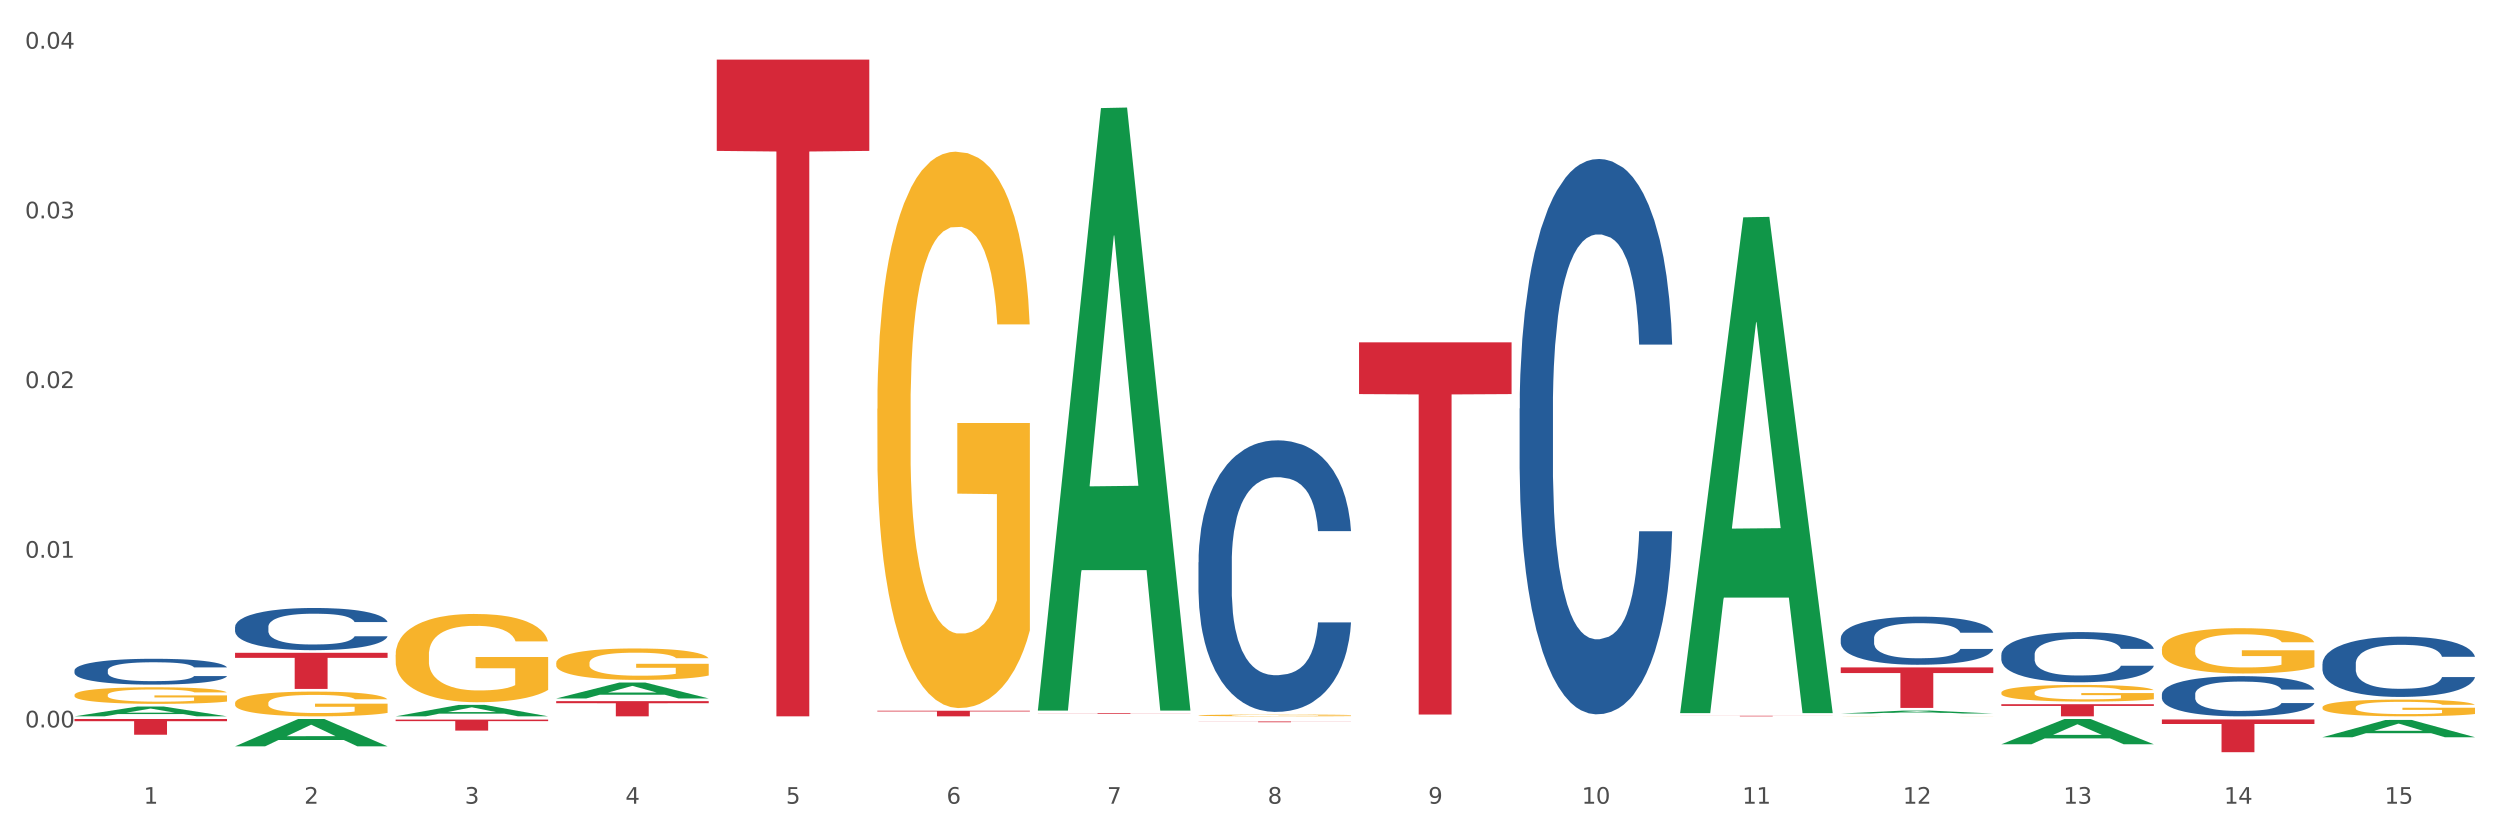 <?xml version="1.0" encoding="utf-8" standalone="no"?>
<!DOCTYPE svg PUBLIC "-//W3C//DTD SVG 1.1//EN"
  "http://www.w3.org/Graphics/SVG/1.1/DTD/svg11.dtd">
<svg xmlns:xlink="http://www.w3.org/1999/xlink" width="1080pt" height="360pt" viewBox="0 0 1080 360" xmlns="http://www.w3.org/2000/svg" version="1.1">
 <rect x="0" y="0" width="1080" height="360" fill="#333333" stroke="none"/>
 <defs>
  <style type="text/css">*{stroke-linejoin: round; stroke-linecap: butt}</style>
 </defs>
 <g id="figure_1">
  <g id="patch_1">
   <path d="M 0 360 
L 1080 360 
L 1080 0 
L 0 0 
z
" style="fill: #ffffff; stroke: #ffffff; stroke-linejoin: miter"/>
  </g>
  <g id="axes_1">
   <g id="matplotlib.axis_1">
    <g id="xtick_1">
     <g id="text_1">
      <!-- 1 -->
      <g style="fill: #4d4d4d" transform="translate(62.07 347.204) scale(0.096 -0.096)">
       <defs>
        <path id="DejaVuSans-31" d="M 794 531 
L 1825 531 
L 1825 4091 
L 703 3866 
L 703 4441 
L 1819 4666 
L 2450 4666 
L 2450 531 
L 3481 531 
L 3481 0 
L 794 0 
L 794 531 
z
" transform="scale(0.016)"/>
       </defs>
       <use xlink:href="#DejaVuSans-31"/>
      </g>
     </g>
    </g>
    <g id="xtick_2">
     <g id="text_2">
      <!-- 2 -->
      <g style="fill: #4d4d4d" transform="translate(131.436 347.204) scale(0.096 -0.096)">
       <defs>
        <path id="DejaVuSans-32" d="M 1228 531 
L 3431 531 
L 3431 0 
L 469 0 
L 469 531 
Q 828 903 1448 1529 
Q 2069 2156 2228 2338 
Q 2531 2678 2651 2914 
Q 2772 3150 2772 3378 
Q 2772 3750 2511 3984 
Q 2250 4219 1831 4219 
Q 1534 4219 1204 4116 
Q 875 4013 500 3803 
L 500 4441 
Q 881 4594 1212 4672 
Q 1544 4750 1819 4750 
Q 2544 4750 2975 4387 
Q 3406 4025 3406 3419 
Q 3406 3131 3298 2873 
Q 3191 2616 2906 2266 
Q 2828 2175 2409 1742 
Q 1991 1309 1228 531 
z
" transform="scale(0.016)"/>
       </defs>
       <use xlink:href="#DejaVuSans-32"/>
      </g>
     </g>
    </g>
    <g id="xtick_3">
     <g id="text_3">
      <!-- 3 -->
      <g style="fill: #4d4d4d" transform="translate(200.802 347.204) scale(0.096 -0.096)">
       <defs>
        <path id="DejaVuSans-33" d="M 2597 2516 
Q 3050 2419 3304 2112 
Q 3559 1806 3559 1356 
Q 3559 666 3084 287 
Q 2609 -91 1734 -91 
Q 1441 -91 1130 -33 
Q 819 25 488 141 
L 488 750 
Q 750 597 1062 519 
Q 1375 441 1716 441 
Q 2309 441 2620 675 
Q 2931 909 2931 1356 
Q 2931 1769 2642 2001 
Q 2353 2234 1838 2234 
L 1294 2234 
L 1294 2753 
L 1863 2753 
Q 2328 2753 2575 2939 
Q 2822 3125 2822 3475 
Q 2822 3834 2567 4026 
Q 2313 4219 1838 4219 
Q 1578 4219 1281 4162 
Q 984 4106 628 3988 
L 628 4550 
Q 988 4650 1302 4700 
Q 1616 4750 1894 4750 
Q 2613 4750 3031 4423 
Q 3450 4097 3450 3541 
Q 3450 3153 3228 2886 
Q 3006 2619 2597 2516 
z
" transform="scale(0.016)"/>
       </defs>
       <use xlink:href="#DejaVuSans-33"/>
      </g>
     </g>
    </g>
    <g id="xtick_4">
     <g id="text_4">
      <!-- 4 -->
      <g style="fill: #4d4d4d" transform="translate(270.169 347.204) scale(0.096 -0.096)">
       <defs>
        <path id="DejaVuSans-34" d="M 2419 4116 
L 825 1625 
L 2419 1625 
L 2419 4116 
z
M 2253 4666 
L 3047 4666 
L 3047 1625 
L 3713 1625 
L 3713 1100 
L 3047 1100 
L 3047 0 
L 2419 0 
L 2419 1100 
L 313 1100 
L 313 1709 
L 2253 4666 
z
" transform="scale(0.016)"/>
       </defs>
       <use xlink:href="#DejaVuSans-34"/>
      </g>
     </g>
    </g>
    <g id="xtick_5">
     <g id="text_5">
      <!-- 5 -->
      <g style="fill: #4d4d4d" transform="translate(339.535 347.204) scale(0.096 -0.096)">
       <defs>
        <path id="DejaVuSans-35" d="M 691 4666 
L 3169 4666 
L 3169 4134 
L 1269 4134 
L 1269 2991 
Q 1406 3038 1543 3061 
Q 1681 3084 1819 3084 
Q 2600 3084 3056 2656 
Q 3513 2228 3513 1497 
Q 3513 744 3044 326 
Q 2575 -91 1722 -91 
Q 1428 -91 1123 -41 
Q 819 9 494 109 
L 494 744 
Q 775 591 1075 516 
Q 1375 441 1709 441 
Q 2250 441 2565 725 
Q 2881 1009 2881 1497 
Q 2881 1984 2565 2268 
Q 2250 2553 1709 2553 
Q 1456 2553 1204 2497 
Q 953 2441 691 2322 
L 691 4666 
z
" transform="scale(0.016)"/>
       </defs>
       <use xlink:href="#DejaVuSans-35"/>
      </g>
     </g>
    </g>
    <g id="xtick_6">
     <g id="text_6">
      <!-- 6 -->
      <g style="fill: #4d4d4d" transform="translate(408.901 347.204) scale(0.096 -0.096)">
       <defs>
        <path id="DejaVuSans-36" d="M 2113 2584 
Q 1688 2584 1439 2293 
Q 1191 2003 1191 1497 
Q 1191 994 1439 701 
Q 1688 409 2113 409 
Q 2538 409 2786 701 
Q 3034 994 3034 1497 
Q 3034 2003 2786 2293 
Q 2538 2584 2113 2584 
z
M 3366 4563 
L 3366 3988 
Q 3128 4100 2886 4159 
Q 2644 4219 2406 4219 
Q 1781 4219 1451 3797 
Q 1122 3375 1075 2522 
Q 1259 2794 1537 2939 
Q 1816 3084 2150 3084 
Q 2853 3084 3261 2657 
Q 3669 2231 3669 1497 
Q 3669 778 3244 343 
Q 2819 -91 2113 -91 
Q 1303 -91 875 529 
Q 447 1150 447 2328 
Q 447 3434 972 4092 
Q 1497 4750 2381 4750 
Q 2619 4750 2861 4703 
Q 3103 4656 3366 4563 
z
" transform="scale(0.016)"/>
       </defs>
       <use xlink:href="#DejaVuSans-36"/>
      </g>
     </g>
    </g>
    <g id="xtick_7">
     <g id="text_7">
      <!-- 7 -->
      <g style="fill: #4d4d4d" transform="translate(478.267 347.204) scale(0.096 -0.096)">
       <defs>
        <path id="DejaVuSans-37" d="M 525 4666 
L 3525 4666 
L 3525 4397 
L 1831 0 
L 1172 0 
L 2766 4134 
L 525 4134 
L 525 4666 
z
" transform="scale(0.016)"/>
       </defs>
       <use xlink:href="#DejaVuSans-37"/>
      </g>
     </g>
    </g>
    <g id="xtick_8">
     <g id="text_8">
      <!-- 8 -->
      <g style="fill: #4d4d4d" transform="translate(547.634 347.204) scale(0.096 -0.096)">
       <defs>
        <path id="DejaVuSans-38" d="M 2034 2216 
Q 1584 2216 1326 1975 
Q 1069 1734 1069 1313 
Q 1069 891 1326 650 
Q 1584 409 2034 409 
Q 2484 409 2743 651 
Q 3003 894 3003 1313 
Q 3003 1734 2745 1975 
Q 2488 2216 2034 2216 
z
M 1403 2484 
Q 997 2584 770 2862 
Q 544 3141 544 3541 
Q 544 4100 942 4425 
Q 1341 4750 2034 4750 
Q 2731 4750 3128 4425 
Q 3525 4100 3525 3541 
Q 3525 3141 3298 2862 
Q 3072 2584 2669 2484 
Q 3125 2378 3379 2068 
Q 3634 1759 3634 1313 
Q 3634 634 3220 271 
Q 2806 -91 2034 -91 
Q 1263 -91 848 271 
Q 434 634 434 1313 
Q 434 1759 690 2068 
Q 947 2378 1403 2484 
z
M 1172 3481 
Q 1172 3119 1398 2916 
Q 1625 2713 2034 2713 
Q 2441 2713 2670 2916 
Q 2900 3119 2900 3481 
Q 2900 3844 2670 4047 
Q 2441 4250 2034 4250 
Q 1625 4250 1398 4047 
Q 1172 3844 1172 3481 
z
" transform="scale(0.016)"/>
       </defs>
       <use xlink:href="#DejaVuSans-38"/>
      </g>
     </g>
    </g>
    <g id="xtick_9">
     <g id="text_9">
      <!-- 9 -->
      <g style="fill: #4d4d4d" transform="translate(617 347.204) scale(0.096 -0.096)">
       <defs>
        <path id="DejaVuSans-39" d="M 703 97 
L 703 672 
Q 941 559 1184 500 
Q 1428 441 1663 441 
Q 2288 441 2617 861 
Q 2947 1281 2994 2138 
Q 2813 1869 2534 1725 
Q 2256 1581 1919 1581 
Q 1219 1581 811 2004 
Q 403 2428 403 3163 
Q 403 3881 828 4315 
Q 1253 4750 1959 4750 
Q 2769 4750 3195 4129 
Q 3622 3509 3622 2328 
Q 3622 1225 3098 567 
Q 2575 -91 1691 -91 
Q 1453 -91 1209 -44 
Q 966 3 703 97 
z
M 1959 2075 
Q 2384 2075 2632 2365 
Q 2881 2656 2881 3163 
Q 2881 3666 2632 3958 
Q 2384 4250 1959 4250 
Q 1534 4250 1286 3958 
Q 1038 3666 1038 3163 
Q 1038 2656 1286 2365 
Q 1534 2075 1959 2075 
z
" transform="scale(0.016)"/>
       </defs>
       <use xlink:href="#DejaVuSans-39"/>
      </g>
     </g>
    </g>
    <g id="xtick_10">
     <g id="text_10">
      <!-- 10 -->
      <g style="fill: #4d4d4d" transform="translate(683.312 347.204) scale(0.096 -0.096)">
       <defs>
        <path id="DejaVuSans-30" d="M 2034 4250 
Q 1547 4250 1301 3770 
Q 1056 3291 1056 2328 
Q 1056 1369 1301 889 
Q 1547 409 2034 409 
Q 2525 409 2770 889 
Q 3016 1369 3016 2328 
Q 3016 3291 2770 3770 
Q 2525 4250 2034 4250 
z
M 2034 4750 
Q 2819 4750 3233 4129 
Q 3647 3509 3647 2328 
Q 3647 1150 3233 529 
Q 2819 -91 2034 -91 
Q 1250 -91 836 529 
Q 422 1150 422 2328 
Q 422 3509 836 4129 
Q 1250 4750 2034 4750 
z
" transform="scale(0.016)"/>
       </defs>
       <use xlink:href="#DejaVuSans-31"/>
       <use xlink:href="#DejaVuSans-30" transform="translate(63.623 0)"/>
      </g>
     </g>
    </g>
    <g id="xtick_11">
     <g id="text_11">
      <!-- 11 -->
      <g style="fill: #4d4d4d" transform="translate(752.678 347.204) scale(0.096 -0.096)">
       <use xlink:href="#DejaVuSans-31"/>
       <use xlink:href="#DejaVuSans-31" transform="translate(63.623 0)"/>
      </g>
     </g>
    </g>
    <g id="xtick_12">
     <g id="text_12">
      <!-- 12 -->
      <g style="fill: #4d4d4d" transform="translate(822.044 347.204) scale(0.096 -0.096)">
       <use xlink:href="#DejaVuSans-31"/>
       <use xlink:href="#DejaVuSans-32" transform="translate(63.623 0)"/>
      </g>
     </g>
    </g>
    <g id="xtick_13">
     <g id="text_13">
      <!-- 13 -->
      <g style="fill: #4d4d4d" transform="translate(891.411 347.204) scale(0.096 -0.096)">
       <use xlink:href="#DejaVuSans-31"/>
       <use xlink:href="#DejaVuSans-33" transform="translate(63.623 0)"/>
      </g>
     </g>
    </g>
    <g id="xtick_14">
     <g id="text_14">
      <!-- 14 -->
      <g style="fill: #4d4d4d" transform="translate(960.777 347.204) scale(0.096 -0.096)">
       <use xlink:href="#DejaVuSans-31"/>
       <use xlink:href="#DejaVuSans-34" transform="translate(63.623 0)"/>
      </g>
     </g>
    </g>
    <g id="xtick_15">
     <g id="text_15">
      <!-- 15 -->
      <g style="fill: #4d4d4d" transform="translate(1030.143 347.204) scale(0.096 -0.096)">
       <use xlink:href="#DejaVuSans-31"/>
       <use xlink:href="#DejaVuSans-35" transform="translate(63.623 0)"/>
      </g>
     </g>
    </g>
    <g id="xtick_16"/>
    <g id="xtick_17"/>
    <g id="xtick_18"/>
    <g id="xtick_19"/>
    <g id="xtick_20"/>
    <g id="xtick_21"/>
    <g id="xtick_22"/>
    <g id="xtick_23"/>
    <g id="xtick_24"/>
    <g id="xtick_25"/>
    <g id="xtick_26"/>
    <g id="xtick_27"/>
    <g id="xtick_28"/>
    <g id="xtick_29"/>
   </g>
   <g id="matplotlib.axis_2">
    <g id="ytick_1">
     <g id="text_16">
      <!-- 0.00 -->
      <g style="fill: #4d4d4d" transform="translate(10.8 314.249) scale(0.096 -0.096)">
       <defs>
        <path id="DejaVuSans-2e" d="M 684 794 
L 1344 794 
L 1344 0 
L 684 0 
L 684 794 
z
" transform="scale(0.016)"/>
       </defs>
       <use xlink:href="#DejaVuSans-30"/>
       <use xlink:href="#DejaVuSans-2e" transform="translate(63.623 0)"/>
       <use xlink:href="#DejaVuSans-30" transform="translate(95.41 0)"/>
       <use xlink:href="#DejaVuSans-30" transform="translate(159.033 0)"/>
      </g>
     </g>
    </g>
    <g id="ytick_2">
     <g id="text_17">
      <!-- 0.01 -->
      <g style="fill: #4d4d4d" transform="translate(10.8 240.943) scale(0.096 -0.096)">
       <use xlink:href="#DejaVuSans-30"/>
       <use xlink:href="#DejaVuSans-2e" transform="translate(63.623 0)"/>
       <use xlink:href="#DejaVuSans-30" transform="translate(95.41 0)"/>
       <use xlink:href="#DejaVuSans-31" transform="translate(159.033 0)"/>
      </g>
     </g>
    </g>
    <g id="ytick_3">
     <g id="text_18">
      <!-- 0.02 -->
      <g style="fill: #4d4d4d" transform="translate(10.8 167.636) scale(0.096 -0.096)">
       <use xlink:href="#DejaVuSans-30"/>
       <use xlink:href="#DejaVuSans-2e" transform="translate(63.623 0)"/>
       <use xlink:href="#DejaVuSans-30" transform="translate(95.41 0)"/>
       <use xlink:href="#DejaVuSans-32" transform="translate(159.033 0)"/>
      </g>
     </g>
    </g>
    <g id="ytick_4">
     <g id="text_19">
      <!-- 0.03 -->
      <g style="fill: #4d4d4d" transform="translate(10.8 94.33) scale(0.096 -0.096)">
       <use xlink:href="#DejaVuSans-30"/>
       <use xlink:href="#DejaVuSans-2e" transform="translate(63.623 0)"/>
       <use xlink:href="#DejaVuSans-30" transform="translate(95.41 0)"/>
       <use xlink:href="#DejaVuSans-33" transform="translate(159.033 0)"/>
      </g>
     </g>
    </g>
    <g id="ytick_5">
     <g id="text_20">
      <!-- 0.04 -->
      <g style="fill: #4d4d4d" transform="translate(10.8 21.023) scale(0.096 -0.096)">
       <use xlink:href="#DejaVuSans-30"/>
       <use xlink:href="#DejaVuSans-2e" transform="translate(63.623 0)"/>
       <use xlink:href="#DejaVuSans-30" transform="translate(95.41 0)"/>
       <use xlink:href="#DejaVuSans-34" transform="translate(159.033 0)"/>
      </g>
     </g>
    </g>
    <g id="ytick_6"/>
    <g id="ytick_7"/>
    <g id="ytick_8"/>
    <g id="ytick_9"/>
   </g>
   <g id="PolyCollection_1">
    <path d="M 1003.302 305.567 
L 1003.38 305.56 
L 1003.38 305.322 
L 1003.535 305.117 
L 1004.314 304.621 
L 1005.481 304.211 
L 1006.336 303.992 
L 1007.192 303.814 
L 1008.204 303.635 
L 1009.448 303.45 
L 1011.705 303.179 
L 1013.105 303.04 
L 1014.817 302.894 
L 1017.929 302.683 
L 1020.185 302.564 
L 1022.519 302.465 
L 1026.331 302.346 
L 1028.821 302.293 
L 1031.466 302.253 
L 1034.656 302.226 
L 1037.068 302.22 
L 1042.358 302.24 
L 1046.871 302.299 
L 1049.049 302.346 
L 1051.85 302.425 
L 1053.328 302.478 
L 1055.74 302.584 
L 1058.23 302.723 
L 1059.942 302.842 
L 1062.509 303.066 
L 1064.454 303.291 
L 1066.244 303.569 
L 1067.177 303.761 
L 1067.877 303.94 
L 1068.5 304.145 
L 1069.122 304.469 
L 1055.118 304.469 
L 1054.573 304.237 
L 1053.717 304.019 
L 1052.473 303.807 
L 1051.383 303.675 
L 1049.516 303.51 
L 1047.805 303.404 
L 1046.015 303.324 
L 1043.837 303.258 
L 1042.125 303.225 
L 1039.713 303.199 
L 1034.967 303.205 
L 1031.777 303.258 
L 1029.599 303.324 
L 1028.199 303.384 
L 1026.954 303.45 
L 1025.553 303.543 
L 1023.919 303.682 
L 1022.752 303.807 
L 1021.585 303.966 
L 1020.652 304.125 
L 1019.796 304.31 
L 1019.096 304.508 
L 1018.551 304.713 
L 1018.084 304.965 
L 1017.695 305.381 
L 1017.695 306.288 
L 1017.851 306.493 
L 1018.24 306.764 
L 1018.707 306.969 
L 1019.485 307.214 
L 1020.185 307.379 
L 1021.508 307.617 
L 1022.986 307.815 
L 1024.153 307.941 
L 1025.32 308.047 
L 1027.343 308.192 
L 1029.599 308.311 
L 1031.544 308.384 
L 1034.189 308.45 
L 1035.979 308.477 
L 1037.535 308.49 
L 1041.347 308.49 
L 1044.07 308.47 
L 1047.104 308.424 
L 1049.438 308.364 
L 1051.383 308.292 
L 1053.562 308.173 
L 1054.962 308.06 
L 1054.962 306.678 
L 1037.846 306.671 
L 1037.846 305.752 
L 1069.2 305.752 
L 1069.2 308.45 
L 1067.877 308.589 
L 1066.399 308.715 
L 1064.843 308.827 
L 1062.509 308.966 
L 1059.708 309.099 
L 1057.219 309.191 
L 1054.573 309.271 
L 1051.461 309.343 
L 1047.416 309.409 
L 1044.926 309.436 
L 1041.814 309.456 
L 1038.157 309.462 
L 1034.967 309.449 
L 1031.855 309.416 
L 1028.588 309.357 
L 1025.398 309.271 
L 1022.986 309.185 
L 1020.574 309.079 
L 1018.007 308.94 
L 1015.984 308.808 
L 1014.428 308.689 
L 1012.716 308.536 
L 1010.849 308.338 
L 1009.448 308.159 
L 1008.204 307.974 
L 1006.881 307.736 
L 1005.947 307.531 
L 1005.014 307.273 
L 1004.469 307.081 
L 1003.847 306.784 
L 1003.38 306.367 
L 1003.302 305.567 
z
" clip-path="url(#p41a42a2c4a)" style="fill: #f7b32b"/>
    <path d="M 170.907 309.453 
L 170.975 309.448 
L 198.15 304.517 
L 209.427 304.512 
L 236.805 309.462 
L 223.762 309.462 
L 217.851 308.31 
L 189.794 308.31 
L 189.59 308.328 
L 183.883 309.462 
L 170.907 309.462 
L 170.907 309.453 
L 193.326 307.622 
L 214.319 307.617 
L 203.924 305.567 
L 203.788 305.558 
L 203.653 305.572 
L 193.258 307.617 
L 193.326 307.622 
L 170.907 309.453 
z
" clip-path="url(#p41a42a2c4a)" style="fill: #109648"/>
    <path d="M 240.274 301.726 
L 240.342 301.719 
L 267.516 294.867 
L 278.793 294.861 
L 306.172 301.738 
L 293.128 301.738 
L 287.217 300.137 
L 259.16 300.137 
L 258.956 300.163 
L 253.249 301.738 
L 240.274 301.738 
L 240.274 301.726 
L 262.693 299.181 
L 283.685 299.175 
L 273.291 296.327 
L 273.155 296.314 
L 273.019 296.333 
L 262.625 299.175 
L 262.693 299.181 
L 240.274 301.726 
z
" clip-path="url(#p41a42a2c4a)" style="fill: #109648"/>
    <path d="M 448.372 306.485 
L 448.44 306.241 
L 475.615 46.695 
L 486.892 46.451 
L 514.27 306.974 
L 501.227 306.974 
L 495.316 246.308 
L 467.259 246.308 
L 467.055 247.286 
L 461.348 306.974 
L 448.372 306.974 
L 448.372 306.485 
L 470.791 210.104 
L 491.783 209.859 
L 481.389 101.98 
L 481.253 101.491 
L 481.117 102.225 
L 470.723 209.859 
L 470.791 210.104 
L 448.372 306.485 
z
" clip-path="url(#p41a42a2c4a)" style="fill: #109648"/>
    <path d="M 725.837 307.673 
L 725.905 307.472 
L 753.08 93.884 
L 764.357 93.682 
L 791.735 308.076 
L 778.691 308.076 
L 772.781 258.151 
L 744.723 258.151 
L 744.52 258.956 
L 738.813 308.076 
L 725.837 308.076 
L 725.837 307.673 
L 748.256 228.358 
L 769.248 228.156 
L 758.854 139.379 
L 758.718 138.977 
L 758.582 139.581 
L 748.188 228.156 
L 748.256 228.358 
L 725.837 307.673 
z
" clip-path="url(#p41a42a2c4a)" style="fill: #109648"/>
    <path d="M 795.203 308.244 
L 795.271 308.243 
L 822.446 306.966 
L 833.723 306.964 
L 861.101 308.247 
L 848.058 308.247 
L 842.147 307.948 
L 814.09 307.948 
L 813.886 307.953 
L 808.179 308.247 
L 795.203 308.247 
L 795.203 308.244 
L 817.622 307.77 
L 838.615 307.769 
L 828.22 307.238 
L 828.084 307.235 
L 827.949 307.239 
L 817.554 307.769 
L 817.622 307.77 
L 795.203 308.244 
z
" clip-path="url(#p41a42a2c4a)" style="fill: #109648"/>
    <path d="M 1003.302 318.472 
L 1003.37 318.465 
L 1030.544 311.027 
L 1041.822 311.02 
L 1069.2 318.486 
L 1056.156 318.486 
L 1050.246 316.747 
L 1022.188 316.747 
L 1021.984 316.775 
L 1016.278 318.486 
L 1003.302 318.486 
L 1003.302 318.472 
L 1025.721 315.71 
L 1046.713 315.703 
L 1036.319 312.611 
L 1036.183 312.597 
L 1036.047 312.618 
L 1025.653 315.703 
L 1025.721 315.71 
L 1003.302 318.472 
z
" clip-path="url(#p41a42a2c4a)" style="fill: #109648"/>
    <path d="M 864.57 321.512 
L 864.638 321.501 
L 891.812 310.612 
L 903.089 310.602 
L 930.468 321.532 
L 917.424 321.532 
L 911.513 318.987 
L 883.456 318.987 
L 883.252 319.028 
L 877.545 321.532 
L 864.57 321.532 
L 864.57 321.512 
L 886.989 317.468 
L 907.981 317.458 
L 897.587 312.931 
L 897.451 312.911 
L 897.315 312.942 
L 886.921 317.458 
L 886.989 317.468 
L 864.57 321.512 
z
" clip-path="url(#p41a42a2c4a)" style="fill: #109648"/>
    <path d="M 933.936 280.421 
L 934.014 280.404 
L 934.014 279.76 
L 934.169 279.205 
L 934.947 277.864 
L 936.114 276.755 
L 936.97 276.165 
L 937.826 275.682 
L 938.837 275.199 
L 940.082 274.699 
L 942.338 273.965 
L 943.739 273.59 
L 945.45 273.196 
L 948.563 272.624 
L 950.819 272.302 
L 953.153 272.034 
L 956.965 271.712 
L 959.455 271.569 
L 962.1 271.462 
L 965.29 271.39 
L 967.702 271.372 
L 972.992 271.426 
L 977.505 271.587 
L 979.683 271.712 
L 982.484 271.927 
L 983.962 272.07 
L 986.374 272.356 
L 988.864 272.731 
L 990.575 273.053 
L 993.143 273.661 
L 995.088 274.269 
L 996.877 275.021 
L 997.811 275.539 
L 998.511 276.022 
L 999.134 276.576 
L 999.756 277.453 
L 985.752 277.453 
L 985.207 276.827 
L 984.351 276.237 
L 983.106 275.664 
L 982.017 275.307 
L 980.15 274.86 
L 978.438 274.573 
L 976.649 274.359 
L 974.47 274.18 
L 972.759 274.091 
L 970.347 274.019 
L 965.601 274.037 
L 962.411 274.18 
L 960.233 274.359 
L 958.832 274.52 
L 957.588 274.699 
L 956.187 274.949 
L 954.553 275.325 
L 953.386 275.664 
L 952.219 276.094 
L 951.286 276.523 
L 950.43 277.024 
L 949.73 277.56 
L 949.185 278.114 
L 948.718 278.794 
L 948.329 279.921 
L 948.329 282.371 
L 948.485 282.925 
L 948.874 283.658 
L 949.341 284.213 
L 950.119 284.874 
L 950.819 285.322 
L 952.141 285.965 
L 953.62 286.502 
L 954.787 286.842 
L 955.954 287.128 
L 957.977 287.521 
L 960.233 287.843 
L 962.178 288.04 
L 964.823 288.219 
L 966.613 288.29 
L 968.169 288.326 
L 971.981 288.326 
L 974.704 288.272 
L 977.738 288.147 
L 980.072 287.986 
L 982.017 287.789 
L 984.196 287.468 
L 985.596 287.164 
L 985.596 283.426 
L 968.48 283.408 
L 968.48 280.922 
L 999.834 280.922 
L 999.834 288.219 
L 998.511 288.594 
L 997.033 288.934 
L 995.477 289.238 
L 993.143 289.614 
L 990.342 289.971 
L 987.852 290.222 
L 985.207 290.436 
L 982.095 290.633 
L 978.049 290.812 
L 975.56 290.883 
L 972.448 290.937 
L 968.791 290.955 
L 965.601 290.919 
L 962.489 290.83 
L 959.221 290.669 
L 956.032 290.436 
L 953.62 290.204 
L 951.208 289.918 
L 948.64 289.542 
L 946.618 289.184 
L 945.061 288.862 
L 943.35 288.451 
L 941.483 287.915 
L 940.082 287.432 
L 938.837 286.931 
L 937.515 286.287 
L 936.581 285.733 
L 935.648 285.035 
L 935.103 284.517 
L 934.48 283.712 
L 934.014 282.585 
L 933.936 280.421 
z
" clip-path="url(#p41a42a2c4a)" style="fill: #f7b32b"/>
    <path d="M 864.57 299.211 
L 864.647 299.204 
L 864.647 298.968 
L 864.803 298.764 
L 865.581 298.271 
L 866.748 297.863 
L 867.604 297.647 
L 868.46 297.469 
L 869.471 297.292 
L 870.716 297.108 
L 872.972 296.838 
L 874.373 296.7 
L 876.084 296.555 
L 879.196 296.345 
L 881.453 296.227 
L 883.787 296.128 
L 887.599 296.01 
L 890.089 295.957 
L 892.734 295.918 
L 895.924 295.892 
L 898.336 295.885 
L 903.626 295.905 
L 908.139 295.964 
L 910.317 296.01 
L 913.118 296.089 
L 914.596 296.141 
L 917.008 296.246 
L 919.498 296.385 
L 921.209 296.503 
L 923.777 296.726 
L 925.722 296.95 
L 927.511 297.226 
L 928.445 297.417 
L 929.145 297.594 
L 929.767 297.798 
L 930.39 298.12 
L 916.385 298.12 
L 915.841 297.89 
L 914.985 297.673 
L 913.74 297.463 
L 912.651 297.331 
L 910.784 297.167 
L 909.072 297.062 
L 907.283 296.983 
L 905.104 296.917 
L 903.393 296.884 
L 900.981 296.858 
L 896.235 296.864 
L 893.045 296.917 
L 890.867 296.983 
L 889.466 297.042 
L 888.221 297.108 
L 886.821 297.2 
L 885.187 297.338 
L 884.02 297.463 
L 882.853 297.62 
L 881.919 297.778 
L 881.064 297.962 
L 880.363 298.159 
L 879.819 298.363 
L 879.352 298.613 
L 878.963 299.027 
L 878.963 299.927 
L 879.119 300.131 
L 879.508 300.401 
L 879.974 300.605 
L 880.752 300.848 
L 881.453 301.012 
L 882.775 301.249 
L 884.253 301.446 
L 885.42 301.571 
L 886.587 301.676 
L 888.61 301.821 
L 890.867 301.939 
L 892.812 302.011 
L 895.457 302.077 
L 897.246 302.103 
L 898.802 302.116 
L 902.615 302.116 
L 905.338 302.097 
L 908.372 302.051 
L 910.706 301.991 
L 912.651 301.919 
L 914.829 301.801 
L 916.23 301.689 
L 916.23 300.315 
L 899.114 300.309 
L 899.114 299.395 
L 930.468 299.395 
L 930.468 302.077 
L 929.145 302.215 
L 927.667 302.34 
L 926.111 302.452 
L 923.777 302.59 
L 920.976 302.721 
L 918.486 302.813 
L 915.841 302.892 
L 912.729 302.964 
L 908.683 303.03 
L 906.193 303.056 
L 903.081 303.076 
L 899.425 303.083 
L 896.235 303.069 
L 893.123 303.037 
L 889.855 302.977 
L 886.665 302.892 
L 884.253 302.807 
L 881.842 302.701 
L 879.274 302.563 
L 877.251 302.432 
L 875.695 302.314 
L 873.984 302.162 
L 872.116 301.965 
L 870.716 301.788 
L 869.471 301.604 
L 868.149 301.367 
L 867.215 301.163 
L 866.281 300.907 
L 865.737 300.716 
L 865.114 300.42 
L 864.647 300.006 
L 864.57 299.211 
z
" clip-path="url(#p41a42a2c4a)" style="fill: #f7b32b"/>
    <path d="M 32.175 300.214 
L 32.253 300.207 
L 32.253 299.971 
L 32.408 299.768 
L 33.186 299.276 
L 34.353 298.87 
L 35.209 298.654 
L 36.065 298.477 
L 37.076 298.3 
L 38.321 298.116 
L 40.578 297.847 
L 41.978 297.71 
L 43.69 297.565 
L 46.802 297.356 
L 49.058 297.238 
L 51.392 297.139 
L 55.204 297.021 
L 57.694 296.969 
L 60.339 296.93 
L 63.529 296.903 
L 65.941 296.897 
L 71.231 296.916 
L 75.744 296.975 
L 77.922 297.021 
L 80.723 297.1 
L 82.201 297.152 
L 84.613 297.257 
L 87.103 297.395 
L 88.815 297.513 
L 91.382 297.736 
L 93.327 297.959 
L 95.116 298.234 
L 96.05 298.424 
L 96.75 298.601 
L 97.373 298.804 
L 97.995 299.126 
L 83.991 299.126 
L 83.446 298.896 
L 82.59 298.68 
L 81.346 298.47 
L 80.256 298.339 
L 78.389 298.175 
L 76.677 298.07 
L 74.888 297.992 
L 72.71 297.926 
L 70.998 297.893 
L 68.586 297.867 
L 63.84 297.874 
L 60.65 297.926 
L 58.472 297.992 
L 57.071 298.051 
L 55.827 298.116 
L 54.426 298.208 
L 52.792 298.346 
L 51.625 298.47 
L 50.458 298.627 
L 49.525 298.785 
L 48.669 298.968 
L 47.969 299.165 
L 47.424 299.368 
L 46.957 299.617 
L 46.568 300.03 
L 46.568 300.929 
L 46.724 301.132 
L 47.113 301.401 
L 47.58 301.604 
L 48.358 301.846 
L 49.058 302.01 
L 50.381 302.246 
L 51.859 302.443 
L 53.026 302.567 
L 54.193 302.672 
L 56.216 302.817 
L 58.472 302.935 
L 60.417 303.007 
L 63.062 303.072 
L 64.852 303.098 
L 66.408 303.112 
L 70.22 303.112 
L 72.943 303.092 
L 75.977 303.046 
L 78.311 302.987 
L 80.256 302.915 
L 82.435 302.797 
L 83.835 302.685 
L 83.835 301.315 
L 66.719 301.309 
L 66.719 300.398 
L 98.073 300.398 
L 98.073 303.072 
L 96.75 303.21 
L 95.272 303.334 
L 93.716 303.446 
L 91.382 303.584 
L 88.581 303.715 
L 86.091 303.806 
L 83.446 303.885 
L 80.334 303.957 
L 76.288 304.023 
L 73.799 304.049 
L 70.687 304.069 
L 67.03 304.075 
L 63.84 304.062 
L 60.728 304.029 
L 57.461 303.97 
L 54.271 303.885 
L 51.859 303.8 
L 49.447 303.695 
L 46.879 303.557 
L 44.857 303.426 
L 43.301 303.308 
L 41.589 303.157 
L 39.722 302.961 
L 38.321 302.784 
L 37.076 302.6 
L 35.754 302.364 
L 34.82 302.161 
L 33.887 301.905 
L 33.342 301.715 
L 32.72 301.42 
L 32.253 301.007 
L 32.175 300.214 
z
" clip-path="url(#p41a42a2c4a)" style="fill: #f7b32b"/>
    <path d="M 517.739 309.047 
L 517.816 309.046 
L 517.816 309.021 
L 517.972 308.999 
L 518.75 308.946 
L 519.917 308.903 
L 520.773 308.879 
L 521.629 308.86 
L 522.64 308.841 
L 523.885 308.822 
L 526.141 308.793 
L 527.542 308.778 
L 529.253 308.762 
L 532.365 308.74 
L 534.621 308.727 
L 536.956 308.716 
L 540.768 308.704 
L 543.257 308.698 
L 545.903 308.694 
L 549.093 308.691 
L 551.504 308.69 
L 556.795 308.692 
L 561.307 308.699 
L 563.486 308.704 
L 566.287 308.712 
L 567.765 308.718 
L 570.177 308.729 
L 572.666 308.744 
L 574.378 308.757 
L 576.946 308.781 
L 578.891 308.805 
L 580.68 308.834 
L 581.614 308.855 
L 582.314 308.874 
L 582.936 308.896 
L 583.559 308.93 
L 569.554 308.93 
L 569.01 308.905 
L 568.154 308.882 
L 566.909 308.86 
L 565.82 308.845 
L 563.953 308.828 
L 562.241 308.817 
L 560.452 308.808 
L 558.273 308.801 
L 556.562 308.798 
L 554.15 308.795 
L 549.404 308.795 
L 546.214 308.801 
L 544.035 308.808 
L 542.635 308.814 
L 541.39 308.822 
L 539.99 308.831 
L 538.356 308.846 
L 537.189 308.86 
L 536.022 308.877 
L 535.088 308.893 
L 534.232 308.913 
L 533.532 308.934 
L 532.988 308.956 
L 532.521 308.983 
L 532.132 309.027 
L 532.132 309.124 
L 532.287 309.146 
L 532.676 309.175 
L 533.143 309.197 
L 533.921 309.223 
L 534.621 309.24 
L 535.944 309.266 
L 537.422 309.287 
L 538.589 309.3 
L 539.756 309.311 
L 541.779 309.327 
L 544.035 309.34 
L 545.981 309.347 
L 548.626 309.354 
L 550.415 309.357 
L 551.971 309.359 
L 555.784 309.359 
L 558.507 309.357 
L 561.541 309.352 
L 563.875 309.345 
L 565.82 309.338 
L 567.998 309.325 
L 569.399 309.313 
L 569.399 309.166 
L 552.282 309.165 
L 552.282 309.067 
L 583.636 309.067 
L 583.636 309.354 
L 582.314 309.369 
L 580.836 309.383 
L 579.28 309.395 
L 576.946 309.409 
L 574.145 309.424 
L 571.655 309.433 
L 569.01 309.442 
L 565.898 309.45 
L 561.852 309.457 
L 559.362 309.46 
L 556.25 309.462 
L 552.594 309.462 
L 549.404 309.461 
L 546.292 309.457 
L 543.024 309.451 
L 539.834 309.442 
L 537.422 309.433 
L 535.01 309.421 
L 532.443 309.407 
L 530.42 309.393 
L 528.864 309.38 
L 527.153 309.364 
L 525.285 309.343 
L 523.885 309.323 
L 522.64 309.304 
L 521.317 309.278 
L 520.384 309.256 
L 519.45 309.229 
L 518.906 309.209 
L 518.283 309.177 
L 517.816 309.132 
L 517.739 309.047 
z
" clip-path="url(#p41a42a2c4a)" style="fill: #f7b32b"/>
    <path d="M 379.006 176.594 
L 379.084 176.374 
L 379.084 168.472 
L 379.24 161.667 
L 380.018 145.203 
L 381.185 131.593 
L 382.04 124.349 
L 382.896 118.422 
L 383.908 112.495 
L 385.152 106.349 
L 387.409 97.349 
L 388.809 92.739 
L 390.521 87.91 
L 393.633 80.885 
L 395.889 76.934 
L 398.223 73.641 
L 402.035 69.69 
L 404.525 67.934 
L 407.17 66.617 
L 410.36 65.739 
L 412.772 65.519 
L 418.062 66.178 
L 422.575 68.153 
L 424.753 69.69 
L 427.554 72.324 
L 429.032 74.08 
L 431.444 77.593 
L 433.934 82.202 
L 435.646 86.154 
L 438.213 93.617 
L 440.158 101.081 
L 441.948 110.3 
L 442.881 116.666 
L 443.581 122.593 
L 444.204 129.398 
L 444.826 140.154 
L 430.822 140.154 
L 430.277 132.471 
L 429.422 125.227 
L 428.177 118.203 
L 427.087 113.812 
L 425.22 108.325 
L 423.509 104.812 
L 421.719 102.178 
L 419.541 99.983 
L 417.829 98.885 
L 415.417 98.007 
L 410.671 98.227 
L 407.481 99.983 
L 405.303 102.178 
L 403.903 104.154 
L 402.658 106.349 
L 401.257 109.422 
L 399.624 114.032 
L 398.456 118.203 
L 397.289 123.471 
L 396.356 128.739 
L 395.5 134.886 
L 394.8 141.471 
L 394.255 148.276 
L 393.788 156.618 
L 393.399 170.447 
L 393.399 200.521 
L 393.555 207.326 
L 393.944 216.326 
L 394.411 223.131 
L 395.189 231.253 
L 395.889 236.741 
L 397.212 244.643 
L 398.69 251.229 
L 399.857 255.399 
L 401.024 258.912 
L 403.047 263.741 
L 405.303 267.692 
L 407.248 270.107 
L 409.893 272.302 
L 411.683 273.18 
L 413.239 273.619 
L 417.051 273.619 
L 419.774 272.961 
L 422.808 271.424 
L 425.142 269.448 
L 427.087 267.034 
L 429.266 263.082 
L 430.666 259.351 
L 430.666 213.472 
L 413.55 213.253 
L 413.55 182.74 
L 444.904 182.74 
L 444.904 272.302 
L 443.581 276.912 
L 442.103 281.083 
L 440.547 284.814 
L 438.213 289.424 
L 435.412 293.814 
L 432.923 296.888 
L 430.277 299.522 
L 427.165 301.937 
L 423.12 304.132 
L 420.63 305.01 
L 417.518 305.668 
L 413.861 305.888 
L 410.671 305.449 
L 407.559 304.351 
L 404.292 302.376 
L 401.102 299.522 
L 398.69 296.668 
L 396.278 293.156 
L 393.711 288.546 
L 391.688 284.156 
L 390.132 280.205 
L 388.42 275.156 
L 386.553 268.57 
L 385.152 262.643 
L 383.908 256.497 
L 382.585 248.594 
L 381.651 241.79 
L 380.718 233.228 
L 380.173 226.863 
L 379.551 216.984 
L 379.084 203.155 
L 379.006 176.594 
z
" clip-path="url(#p41a42a2c4a)" style="fill: #f7b32b"/>
    <path d="M 101.541 303.711 
L 101.619 303.701 
L 101.619 303.35 
L 101.775 303.047 
L 102.553 302.315 
L 103.72 301.709 
L 104.575 301.387 
L 105.431 301.124 
L 106.443 300.86 
L 107.688 300.587 
L 109.944 300.186 
L 111.344 299.981 
L 113.056 299.766 
L 116.168 299.454 
L 118.424 299.278 
L 120.758 299.132 
L 124.57 298.956 
L 127.06 298.878 
L 129.705 298.819 
L 132.895 298.78 
L 135.307 298.77 
L 140.598 298.8 
L 145.11 298.888 
L 147.289 298.956 
L 150.089 299.073 
L 151.568 299.151 
L 153.979 299.307 
L 156.469 299.512 
L 158.181 299.688 
L 160.748 300.02 
L 162.693 300.352 
L 164.483 300.762 
L 165.416 301.045 
L 166.117 301.309 
L 166.739 301.612 
L 167.361 302.09 
L 153.357 302.09 
L 152.812 301.748 
L 151.957 301.426 
L 150.712 301.114 
L 149.623 300.919 
L 147.755 300.674 
L 146.044 300.518 
L 144.254 300.401 
L 142.076 300.303 
L 140.364 300.255 
L 137.952 300.215 
L 133.206 300.225 
L 130.017 300.303 
L 127.838 300.401 
L 126.438 300.489 
L 125.193 300.587 
L 123.792 300.723 
L 122.159 300.928 
L 120.992 301.114 
L 119.825 301.348 
L 118.891 301.583 
L 118.035 301.856 
L 117.335 302.149 
L 116.79 302.452 
L 116.324 302.823 
L 115.935 303.438 
L 115.935 304.775 
L 116.09 305.078 
L 116.479 305.478 
L 116.946 305.781 
L 117.724 306.142 
L 118.424 306.387 
L 119.747 306.738 
L 121.225 307.031 
L 122.392 307.217 
L 123.559 307.373 
L 125.582 307.588 
L 127.838 307.763 
L 129.783 307.871 
L 132.428 307.968 
L 134.218 308.007 
L 135.774 308.027 
L 139.586 308.027 
L 142.309 307.998 
L 145.343 307.929 
L 147.678 307.841 
L 149.623 307.734 
L 151.801 307.558 
L 153.201 307.392 
L 153.201 305.352 
L 136.085 305.342 
L 136.085 303.985 
L 167.439 303.985 
L 167.439 307.968 
L 166.117 308.173 
L 164.638 308.359 
L 163.082 308.525 
L 160.748 308.73 
L 157.947 308.925 
L 155.458 309.062 
L 152.812 309.179 
L 149.7 309.287 
L 145.655 309.384 
L 143.165 309.423 
L 140.053 309.453 
L 136.396 309.462 
L 133.206 309.443 
L 130.094 309.394 
L 126.827 309.306 
L 123.637 309.179 
L 121.225 309.052 
L 118.813 308.896 
L 116.246 308.691 
L 114.223 308.496 
L 112.667 308.32 
L 110.955 308.095 
L 109.088 307.802 
L 107.688 307.539 
L 106.443 307.265 
L 105.12 306.914 
L 104.186 306.611 
L 103.253 306.23 
L 102.708 305.947 
L 102.086 305.508 
L 101.619 304.893 
L 101.541 303.711 
z
" clip-path="url(#p41a42a2c4a)" style="fill: #f7b32b"/>
    <path d="M 170.907 282.854 
L 170.985 282.819 
L 170.985 281.565 
L 171.141 280.485 
L 171.919 277.873 
L 173.086 275.713 
L 173.942 274.563 
L 174.798 273.623 
L 175.809 272.682 
L 177.054 271.707 
L 179.31 270.278 
L 180.71 269.547 
L 182.422 268.78 
L 185.534 267.666 
L 187.79 267.039 
L 190.124 266.516 
L 193.937 265.889 
L 196.426 265.61 
L 199.072 265.401 
L 202.261 265.262 
L 204.673 265.227 
L 209.964 265.332 
L 214.476 265.645 
L 216.655 265.889 
L 219.456 266.307 
L 220.934 266.586 
L 223.346 267.143 
L 225.835 267.875 
L 227.547 268.502 
L 230.114 269.686 
L 232.059 270.871 
L 233.849 272.334 
L 234.783 273.344 
L 235.483 274.285 
L 236.105 275.364 
L 236.728 277.071 
L 222.723 277.071 
L 222.179 275.852 
L 221.323 274.703 
L 220.078 273.588 
L 218.989 272.891 
L 217.122 272.02 
L 215.41 271.463 
L 213.62 271.045 
L 211.442 270.696 
L 209.73 270.522 
L 207.319 270.383 
L 202.573 270.418 
L 199.383 270.696 
L 197.204 271.045 
L 195.804 271.358 
L 194.559 271.707 
L 193.159 272.194 
L 191.525 272.926 
L 190.358 273.588 
L 189.191 274.424 
L 188.257 275.26 
L 187.401 276.235 
L 186.701 277.281 
L 186.157 278.36 
L 185.69 279.684 
L 185.301 281.879 
L 185.301 286.652 
L 185.456 287.731 
L 185.845 289.16 
L 186.312 290.24 
L 187.09 291.529 
L 187.79 292.4 
L 189.113 293.654 
L 190.591 294.699 
L 191.758 295.361 
L 192.925 295.918 
L 194.948 296.684 
L 197.204 297.311 
L 199.149 297.695 
L 201.795 298.043 
L 203.584 298.182 
L 205.14 298.252 
L 208.952 298.252 
L 211.675 298.148 
L 214.71 297.904 
L 217.044 297.59 
L 218.989 297.207 
L 221.167 296.58 
L 222.568 295.988 
L 222.568 288.707 
L 205.451 288.672 
L 205.451 283.83 
L 236.805 283.83 
L 236.805 298.043 
L 235.483 298.775 
L 234.004 299.436 
L 232.448 300.029 
L 230.114 300.76 
L 227.314 301.457 
L 224.824 301.945 
L 222.179 302.363 
L 219.067 302.746 
L 215.021 303.094 
L 212.531 303.234 
L 209.419 303.338 
L 205.763 303.373 
L 202.573 303.303 
L 199.461 303.129 
L 196.193 302.816 
L 193.003 302.363 
L 190.591 301.91 
L 188.179 301.352 
L 185.612 300.621 
L 183.589 299.924 
L 182.033 299.297 
L 180.321 298.496 
L 178.454 297.451 
L 177.054 296.51 
L 175.809 295.535 
L 174.486 294.281 
L 173.553 293.201 
L 172.619 291.842 
L 172.074 290.832 
L 171.452 289.264 
L 170.985 287.07 
L 170.907 282.854 
z
" clip-path="url(#p41a42a2c4a)" style="fill: #f7b32b"/>
    <path d="M 795.203 309.421 
L 795.281 309.421 
L 795.281 309.419 
L 795.437 309.417 
L 796.215 309.411 
L 797.382 309.407 
L 798.238 309.405 
L 799.094 309.403 
L 800.105 309.401 
L 801.35 309.399 
L 803.606 309.396 
L 805.006 309.395 
L 806.718 309.393 
L 809.83 309.391 
L 812.086 309.39 
L 814.42 309.389 
L 818.233 309.387 
L 820.722 309.387 
L 823.368 309.386 
L 826.557 309.386 
L 828.969 309.386 
L 834.26 309.386 
L 838.772 309.387 
L 840.951 309.387 
L 843.752 309.388 
L 845.23 309.389 
L 847.642 309.39 
L 850.131 309.391 
L 851.843 309.393 
L 854.41 309.395 
L 856.355 309.397 
L 858.145 309.4 
L 859.078 309.402 
L 859.779 309.404 
L 860.401 309.406 
L 861.024 309.41 
L 847.019 309.41 
L 846.475 309.407 
L 845.619 309.405 
L 844.374 309.403 
L 843.285 309.401 
L 841.418 309.4 
L 839.706 309.398 
L 837.916 309.398 
L 835.738 309.397 
L 834.026 309.397 
L 831.615 309.396 
L 826.869 309.396 
L 823.679 309.397 
L 821.5 309.398 
L 820.1 309.398 
L 818.855 309.399 
L 817.455 309.4 
L 815.821 309.401 
L 814.654 309.403 
L 813.487 309.404 
L 812.553 309.406 
L 811.697 309.408 
L 810.997 309.41 
L 810.453 309.412 
L 809.986 309.415 
L 809.597 309.419 
L 809.597 309.429 
L 809.752 309.431 
L 810.141 309.434 
L 810.608 309.436 
L 811.386 309.439 
L 812.086 309.44 
L 813.409 309.443 
L 814.887 309.445 
L 816.054 309.446 
L 817.221 309.447 
L 819.244 309.449 
L 821.5 309.45 
L 823.445 309.451 
L 826.091 309.452 
L 827.88 309.452 
L 829.436 309.452 
L 833.248 309.452 
L 835.971 309.452 
L 839.006 309.451 
L 841.34 309.451 
L 843.285 309.45 
L 845.463 309.449 
L 846.864 309.448 
L 846.864 309.433 
L 829.747 309.433 
L 829.747 309.423 
L 861.101 309.423 
L 861.101 309.452 
L 859.779 309.453 
L 858.3 309.454 
L 856.744 309.456 
L 854.41 309.457 
L 851.61 309.459 
L 849.12 309.459 
L 846.475 309.46 
L 843.363 309.461 
L 839.317 309.462 
L 836.827 309.462 
L 833.715 309.462 
L 830.059 309.462 
L 826.869 309.462 
L 823.757 309.462 
L 820.489 309.461 
L 817.299 309.46 
L 814.887 309.459 
L 812.475 309.458 
L 809.908 309.457 
L 807.885 309.455 
L 806.329 309.454 
L 804.617 309.453 
L 802.75 309.451 
L 801.35 309.449 
L 800.105 309.447 
L 798.782 309.444 
L 797.849 309.442 
L 796.915 309.439 
L 796.37 309.437 
L 795.748 309.434 
L 795.281 309.43 
L 795.203 309.421 
z
" clip-path="url(#p41a42a2c4a)" style="fill: #f7b32b"/>
    <path d="M 1003.302 286.737 
L 1003.38 286.713 
L 1003.38 286.047 
L 1003.614 285.143 
L 1004.47 283.478 
L 1005.561 282.217 
L 1007.43 280.742 
L 1008.443 280.124 
L 1009.767 279.434 
L 1012.494 278.316 
L 1015.609 277.365 
L 1017.79 276.841 
L 1019.426 276.508 
L 1023.087 275.914 
L 1025.19 275.652 
L 1027.371 275.438 
L 1029.241 275.295 
L 1032.356 275.129 
L 1034.849 275.057 
L 1037.731 275.034 
L 1040.146 275.057 
L 1043.339 275.152 
L 1048.013 275.438 
L 1049.805 275.604 
L 1052.219 275.89 
L 1054.712 276.27 
L 1056.737 276.651 
L 1059.074 277.198 
L 1061.489 277.912 
L 1063.825 278.816 
L 1065.461 279.648 
L 1066.785 280.528 
L 1067.954 281.599 
L 1068.811 282.764 
L 1069.2 283.74 
L 1054.945 283.74 
L 1054.556 282.86 
L 1053.777 281.908 
L 1052.998 281.266 
L 1052.141 280.742 
L 1050.817 280.148 
L 1049.649 279.767 
L 1047.701 279.315 
L 1045.91 279.03 
L 1044.43 278.863 
L 1042.638 278.721 
L 1038.822 278.578 
L 1036.095 278.578 
L 1034.382 278.625 
L 1032.278 278.744 
L 1030.487 278.911 
L 1028.384 279.196 
L 1026.748 279.506 
L 1025.112 279.91 
L 1024.178 280.195 
L 1022.775 280.719 
L 1021.841 281.147 
L 1020.594 281.884 
L 1019.893 282.408 
L 1018.647 283.763 
L 1018.102 284.762 
L 1017.868 285.452 
L 1017.712 286.214 
L 1017.712 289.924 
L 1018.18 291.589 
L 1018.569 292.303 
L 1019.192 293.112 
L 1020.361 294.158 
L 1022.074 295.181 
L 1023.866 295.919 
L 1025.346 296.371 
L 1026.748 296.704 
L 1028.15 296.965 
L 1029.864 297.203 
L 1031.266 297.346 
L 1033.369 297.489 
L 1035.862 297.56 
L 1037.809 297.56 
L 1041.781 297.441 
L 1043.573 297.322 
L 1045.287 297.156 
L 1047.156 296.894 
L 1048.636 296.608 
L 1049.493 296.394 
L 1050.895 295.942 
L 1051.986 295.467 
L 1052.92 294.92 
L 1053.543 294.444 
L 1054.244 293.73 
L 1054.79 292.921 
L 1054.945 292.493 
L 1069.2 292.493 
L 1068.888 293.35 
L 1068.343 294.182 
L 1067.253 295.3 
L 1066.396 295.942 
L 1065.072 296.727 
L 1063.67 297.393 
L 1061.722 298.131 
L 1059.931 298.678 
L 1058.061 299.154 
L 1056.036 299.582 
L 1052.375 300.177 
L 1051.051 300.343 
L 1048.247 300.629 
L 1046.066 300.795 
L 1042.872 300.962 
L 1039.6 301.057 
L 1036.173 301.08 
L 1033.135 301.033 
L 1029.786 300.89 
L 1027.683 300.747 
L 1025.346 300.533 
L 1022.62 300.2 
L 1020.049 299.796 
L 1017.634 299.32 
L 1015.376 298.773 
L 1013.272 298.155 
L 1010.546 297.132 
L 1008.521 296.133 
L 1007.041 295.205 
L 1006.028 294.42 
L 1005.016 293.421 
L 1004.47 292.731 
L 1003.614 291.066 
L 1003.302 289.52 
L 1003.302 286.737 
z
" clip-path="url(#p41a42a2c4a)" style="fill: #255c99"/>
    <path d="M 933.936 299.898 
L 934.014 299.882 
L 934.014 299.438 
L 934.247 298.835 
L 935.104 297.725 
L 936.195 296.884 
L 938.064 295.901 
L 939.077 295.489 
L 940.401 295.029 
L 943.127 294.283 
L 946.243 293.649 
L 948.424 293.3 
L 950.06 293.078 
L 953.721 292.681 
L 955.824 292.507 
L 958.005 292.364 
L 959.874 292.269 
L 962.99 292.158 
L 965.483 292.11 
L 968.365 292.094 
L 970.779 292.11 
L 973.973 292.174 
L 978.647 292.364 
L 980.438 292.475 
L 982.853 292.665 
L 985.346 292.919 
L 987.371 293.173 
L 989.708 293.538 
L 992.122 294.013 
L 994.459 294.616 
L 996.095 295.171 
L 997.419 295.758 
L 998.587 296.472 
L 999.444 297.249 
L 999.834 297.899 
L 985.579 297.899 
L 985.19 297.313 
L 984.411 296.678 
L 983.632 296.25 
L 982.775 295.901 
L 981.451 295.504 
L 980.283 295.251 
L 978.335 294.949 
L 976.544 294.759 
L 975.064 294.648 
L 973.272 294.553 
L 969.455 294.458 
L 966.729 294.458 
L 965.015 294.489 
L 962.912 294.569 
L 961.121 294.68 
L 959.018 294.87 
L 957.382 295.076 
L 955.746 295.346 
L 954.811 295.536 
L 953.409 295.885 
L 952.475 296.171 
L 951.228 296.662 
L 950.527 297.011 
L 949.281 297.915 
L 948.736 298.581 
L 948.502 299.041 
L 948.346 299.549 
L 948.346 302.023 
L 948.814 303.134 
L 949.203 303.61 
L 949.826 304.149 
L 950.995 304.847 
L 952.708 305.529 
L 954.5 306.02 
L 955.98 306.322 
L 957.382 306.544 
L 958.784 306.718 
L 960.498 306.877 
L 961.9 306.972 
L 964.003 307.067 
L 966.495 307.115 
L 968.443 307.115 
L 972.415 307.036 
L 974.207 306.956 
L 975.92 306.845 
L 977.79 306.671 
L 979.27 306.48 
L 980.127 306.338 
L 981.529 306.036 
L 982.619 305.719 
L 983.554 305.354 
L 984.177 305.037 
L 984.878 304.561 
L 985.423 304.022 
L 985.579 303.736 
L 999.834 303.736 
L 999.522 304.307 
L 998.977 304.863 
L 997.886 305.608 
L 997.03 306.036 
L 995.705 306.56 
L 994.303 307.004 
L 992.356 307.496 
L 990.564 307.86 
L 988.695 308.178 
L 986.67 308.463 
L 983.009 308.86 
L 981.685 308.971 
L 978.88 309.161 
L 976.699 309.272 
L 973.506 309.383 
L 970.234 309.446 
L 966.807 309.462 
L 963.769 309.431 
L 960.42 309.335 
L 958.317 309.24 
L 955.98 309.098 
L 953.253 308.875 
L 950.683 308.606 
L 948.268 308.289 
L 946.009 307.924 
L 943.906 307.511 
L 941.18 306.829 
L 939.155 306.163 
L 937.675 305.545 
L 936.662 305.021 
L 935.65 304.355 
L 935.104 303.895 
L 934.247 302.785 
L 933.936 301.754 
L 933.936 299.898 
z
" clip-path="url(#p41a42a2c4a)" style="fill: #255c99"/>
    <path d="M 795.203 275.732 
L 795.281 275.713 
L 795.281 275.181 
L 795.515 274.459 
L 796.372 273.13 
L 797.462 272.123 
L 799.332 270.946 
L 800.344 270.452 
L 801.669 269.901 
L 804.395 269.008 
L 807.511 268.249 
L 809.692 267.831 
L 811.327 267.565 
L 814.988 267.09 
L 817.092 266.881 
L 819.273 266.71 
L 821.142 266.596 
L 824.258 266.463 
L 826.75 266.406 
L 829.632 266.387 
L 832.047 266.406 
L 835.241 266.482 
L 839.914 266.71 
L 841.706 266.843 
L 844.121 267.071 
L 846.613 267.375 
L 848.638 267.679 
L 850.975 268.116 
L 853.39 268.685 
L 855.727 269.407 
L 857.362 270.072 
L 858.687 270.775 
L 859.855 271.629 
L 860.712 272.56 
L 861.101 273.339 
L 846.847 273.339 
L 846.457 272.636 
L 845.678 271.876 
L 844.899 271.363 
L 844.043 270.946 
L 842.718 270.471 
L 841.55 270.167 
L 839.603 269.806 
L 837.811 269.578 
L 836.331 269.445 
L 834.54 269.331 
L 830.723 269.217 
L 827.997 269.217 
L 826.283 269.255 
L 824.18 269.35 
L 822.388 269.483 
L 820.285 269.711 
L 818.649 269.958 
L 817.014 270.281 
L 816.079 270.509 
L 814.677 270.927 
L 813.742 271.268 
L 812.496 271.857 
L 811.795 272.275 
L 810.548 273.358 
L 810.003 274.155 
L 809.77 274.706 
L 809.614 275.314 
L 809.614 278.277 
L 810.081 279.606 
L 810.471 280.176 
L 811.094 280.822 
L 812.262 281.657 
L 813.976 282.474 
L 815.767 283.063 
L 817.247 283.424 
L 818.649 283.689 
L 820.051 283.898 
L 821.765 284.088 
L 823.167 284.202 
L 825.27 284.316 
L 827.763 284.373 
L 829.71 284.373 
L 833.683 284.278 
L 835.474 284.183 
L 837.188 284.05 
L 839.057 283.841 
L 840.537 283.614 
L 841.394 283.443 
L 842.796 283.082 
L 843.887 282.702 
L 844.822 282.265 
L 845.445 281.885 
L 846.146 281.315 
L 846.691 280.67 
L 846.847 280.328 
L 861.101 280.328 
L 860.79 281.012 
L 860.245 281.676 
L 859.154 282.569 
L 858.297 283.082 
L 856.973 283.708 
L 855.571 284.24 
L 853.624 284.829 
L 851.832 285.266 
L 849.963 285.646 
L 847.937 285.988 
L 844.276 286.462 
L 842.952 286.595 
L 840.148 286.823 
L 837.967 286.956 
L 834.773 287.089 
L 831.502 287.165 
L 828.074 287.184 
L 825.037 287.146 
L 821.687 287.032 
L 819.584 286.918 
L 817.247 286.747 
L 814.521 286.481 
L 811.951 286.159 
L 809.536 285.779 
L 807.277 285.342 
L 805.174 284.848 
L 802.448 284.031 
L 800.422 283.234 
L 798.942 282.493 
L 797.93 281.866 
L 796.917 281.069 
L 796.372 280.518 
L 795.515 279.188 
L 795.203 277.954 
L 795.203 275.732 
z
" clip-path="url(#p41a42a2c4a)" style="fill: #255c99"/>
    <path d="M 864.57 282.801 
L 864.648 282.781 
L 864.648 282.226 
L 864.881 281.474 
L 865.738 280.087 
L 866.829 279.037 
L 868.698 277.809 
L 869.711 277.294 
L 871.035 276.719 
L 873.761 275.788 
L 876.877 274.996 
L 879.058 274.56 
L 880.694 274.283 
L 884.355 273.788 
L 886.458 273.57 
L 888.639 273.392 
L 890.508 273.273 
L 893.624 273.134 
L 896.117 273.075 
L 898.999 273.055 
L 901.413 273.075 
L 904.607 273.154 
L 909.281 273.392 
L 911.072 273.53 
L 913.487 273.768 
L 915.979 274.085 
L 918.005 274.402 
L 920.341 274.857 
L 922.756 275.452 
L 925.093 276.204 
L 926.729 276.898 
L 928.053 277.631 
L 929.221 278.522 
L 930.078 279.493 
L 930.468 280.305 
L 916.213 280.305 
L 915.824 279.572 
L 915.045 278.78 
L 914.266 278.245 
L 913.409 277.809 
L 912.085 277.314 
L 910.916 276.997 
L 908.969 276.62 
L 907.177 276.383 
L 905.697 276.244 
L 903.906 276.125 
L 900.089 276.006 
L 897.363 276.006 
L 895.649 276.046 
L 893.546 276.145 
L 891.754 276.284 
L 889.651 276.521 
L 888.016 276.779 
L 886.38 277.116 
L 885.445 277.353 
L 884.043 277.789 
L 883.108 278.146 
L 881.862 278.76 
L 881.161 279.196 
L 879.915 280.325 
L 879.369 281.157 
L 879.136 281.731 
L 878.98 282.365 
L 878.98 285.455 
L 879.447 286.842 
L 879.837 287.436 
L 880.46 288.11 
L 881.628 288.981 
L 883.342 289.833 
L 885.134 290.447 
L 886.614 290.823 
L 888.016 291.101 
L 889.418 291.319 
L 891.131 291.517 
L 892.533 291.636 
L 894.637 291.754 
L 897.129 291.814 
L 899.076 291.814 
L 903.049 291.715 
L 904.841 291.616 
L 906.554 291.477 
L 908.424 291.259 
L 909.904 291.022 
L 910.76 290.843 
L 912.163 290.467 
L 913.253 290.071 
L 914.188 289.615 
L 914.811 289.219 
L 915.512 288.625 
L 916.057 287.951 
L 916.213 287.595 
L 930.468 287.595 
L 930.156 288.308 
L 929.611 289.001 
L 928.52 289.932 
L 927.663 290.467 
L 926.339 291.121 
L 924.937 291.675 
L 922.99 292.289 
L 921.198 292.745 
L 919.329 293.141 
L 917.304 293.498 
L 913.643 293.993 
L 912.318 294.132 
L 909.514 294.369 
L 907.333 294.508 
L 904.14 294.647 
L 900.868 294.726 
L 897.441 294.746 
L 894.403 294.706 
L 891.053 294.587 
L 888.95 294.468 
L 886.614 294.29 
L 883.887 294.013 
L 881.317 293.676 
L 878.902 293.28 
L 876.643 292.824 
L 874.54 292.309 
L 871.814 291.457 
L 869.789 290.625 
L 868.309 289.853 
L 867.296 289.199 
L 866.283 288.367 
L 865.738 287.793 
L 864.881 286.406 
L 864.57 285.118 
L 864.57 282.801 
z
" clip-path="url(#p41a42a2c4a)" style="fill: #255c99"/>
    <path d="M 656.471 176.477 
L 656.549 176.258 
L 656.549 170.123 
L 656.783 161.797 
L 657.639 146.46 
L 658.73 134.848 
L 660.599 121.264 
L 661.612 115.567 
L 662.936 109.213 
L 665.662 98.915 
L 668.778 90.151 
L 670.959 85.331 
L 672.595 82.264 
L 676.256 76.786 
L 678.359 74.376 
L 680.54 72.404 
L 682.41 71.09 
L 685.525 69.556 
L 688.018 68.899 
L 690.9 68.68 
L 693.315 68.899 
L 696.508 69.775 
L 701.182 72.404 
L 702.973 73.938 
L 705.388 76.567 
L 707.881 80.073 
L 709.906 83.579 
L 712.243 88.618 
L 714.657 95.191 
L 716.994 103.517 
L 718.63 111.185 
L 719.954 119.292 
L 721.123 129.151 
L 721.979 139.887 
L 722.369 148.87 
L 708.114 148.87 
L 707.725 140.763 
L 706.946 131.999 
L 706.167 126.084 
L 705.31 121.264 
L 703.986 115.786 
L 702.818 112.281 
L 700.87 108.118 
L 699.079 105.488 
L 697.599 103.955 
L 695.807 102.64 
L 691.99 101.326 
L 689.264 101.326 
L 687.55 101.764 
L 685.447 102.859 
L 683.656 104.393 
L 681.553 107.022 
L 679.917 109.87 
L 678.281 113.595 
L 677.346 116.224 
L 675.944 121.045 
L 675.01 124.988 
L 673.763 131.78 
L 673.062 136.601 
L 671.816 149.089 
L 671.271 158.291 
L 671.037 164.645 
L 670.881 171.656 
L 670.881 205.836 
L 671.349 221.173 
L 671.738 227.746 
L 672.361 235.195 
L 673.53 244.836 
L 675.243 254.257 
L 677.035 261.049 
L 678.515 265.212 
L 679.917 268.279 
L 681.319 270.689 
L 683.033 272.88 
L 684.435 274.195 
L 686.538 275.51 
L 689.03 276.167 
L 690.978 276.167 
L 694.95 275.071 
L 696.742 273.976 
L 698.456 272.442 
L 700.325 270.032 
L 701.805 267.403 
L 702.662 265.431 
L 704.064 261.268 
L 705.154 256.886 
L 706.089 251.847 
L 706.712 247.465 
L 707.413 240.892 
L 707.959 233.443 
L 708.114 229.499 
L 722.369 229.499 
L 722.057 237.386 
L 721.512 245.055 
L 720.422 255.352 
L 719.565 261.268 
L 718.241 268.498 
L 716.838 274.633 
L 714.891 281.425 
L 713.1 286.465 
L 711.23 290.847 
L 709.205 294.79 
L 705.544 300.268 
L 704.22 301.802 
L 701.416 304.431 
L 699.235 305.964 
L 696.041 307.498 
L 692.769 308.375 
L 689.342 308.594 
L 686.304 308.155 
L 682.955 306.841 
L 680.852 305.526 
L 678.515 303.554 
L 675.789 300.487 
L 673.218 296.762 
L 670.803 292.38 
L 668.544 287.341 
L 666.441 281.644 
L 663.715 272.223 
L 661.69 263.021 
L 660.21 254.476 
L 659.197 247.246 
L 658.185 238.044 
L 657.639 231.69 
L 656.783 216.353 
L 656.471 202.111 
L 656.471 176.477 
z
" clip-path="url(#p41a42a2c4a)" style="fill: #255c99"/>
    <path d="M 517.739 242.94 
L 517.816 242.833 
L 517.816 239.832 
L 518.05 235.761 
L 518.907 228.26 
L 519.997 222.581 
L 521.867 215.938 
L 522.88 213.152 
L 524.204 210.045 
L 526.93 205.009 
L 530.046 200.723 
L 532.227 198.366 
L 533.863 196.865 
L 537.523 194.187 
L 539.627 193.008 
L 541.808 192.044 
L 543.677 191.401 
L 546.793 190.651 
L 549.285 190.329 
L 552.167 190.222 
L 554.582 190.329 
L 557.776 190.758 
L 562.449 192.044 
L 564.241 192.794 
L 566.656 194.08 
L 569.148 195.794 
L 571.173 197.508 
L 573.51 199.973 
L 575.925 203.187 
L 578.262 207.259 
L 579.898 211.009 
L 581.222 214.974 
L 582.39 219.795 
L 583.247 225.046 
L 583.636 229.439 
L 569.382 229.439 
L 568.992 225.474 
L 568.214 221.188 
L 567.435 218.295 
L 566.578 215.938 
L 565.254 213.259 
L 564.085 211.545 
L 562.138 209.509 
L 560.346 208.223 
L 558.866 207.473 
L 557.075 206.83 
L 553.258 206.187 
L 550.532 206.187 
L 548.818 206.402 
L 546.715 206.937 
L 544.923 207.688 
L 542.82 208.973 
L 541.184 210.366 
L 539.549 212.188 
L 538.614 213.474 
L 537.212 215.831 
L 536.277 217.76 
L 535.031 221.081 
L 534.33 223.439 
L 533.084 229.546 
L 532.538 234.046 
L 532.305 237.154 
L 532.149 240.582 
L 532.149 257.298 
L 532.616 264.798 
L 533.006 268.013 
L 533.629 271.656 
L 534.797 276.37 
L 536.511 280.978 
L 538.302 284.3 
L 539.782 286.335 
L 541.184 287.835 
L 542.587 289.014 
L 544.3 290.086 
L 545.702 290.729 
L 547.805 291.371 
L 550.298 291.693 
L 552.245 291.693 
L 556.218 291.157 
L 558.009 290.621 
L 559.723 289.871 
L 561.593 288.693 
L 563.073 287.407 
L 563.929 286.443 
L 565.331 284.407 
L 566.422 282.264 
L 567.357 279.799 
L 567.98 277.656 
L 568.681 274.442 
L 569.226 270.799 
L 569.382 268.87 
L 583.636 268.87 
L 583.325 272.727 
L 582.78 276.478 
L 581.689 281.514 
L 580.832 284.407 
L 579.508 287.943 
L 578.106 290.943 
L 576.159 294.264 
L 574.367 296.729 
L 572.498 298.872 
L 570.472 300.801 
L 566.811 303.479 
L 565.487 304.229 
L 562.683 305.515 
L 560.502 306.265 
L 557.308 307.015 
L 554.037 307.444 
L 550.61 307.551 
L 547.572 307.337 
L 544.222 306.694 
L 542.119 306.051 
L 539.782 305.087 
L 537.056 303.586 
L 534.486 301.765 
L 532.071 299.622 
L 529.812 297.157 
L 527.709 294.372 
L 524.983 289.764 
L 522.957 285.264 
L 521.477 281.085 
L 520.465 277.549 
L 519.452 273.049 
L 518.907 269.941 
L 518.05 262.441 
L 517.739 255.476 
L 517.739 242.94 
z
" clip-path="url(#p41a42a2c4a)" style="fill: #255c99"/>
    <path d="M 101.541 270.839 
L 101.619 270.822 
L 101.619 270.356 
L 101.853 269.723 
L 102.71 268.557 
L 103.8 267.674 
L 105.67 266.642 
L 106.682 266.209 
L 108.006 265.726 
L 110.733 264.943 
L 113.848 264.277 
L 116.029 263.91 
L 117.665 263.677 
L 121.326 263.261 
L 123.429 263.077 
L 125.61 262.928 
L 127.48 262.828 
L 130.595 262.711 
L 133.088 262.661 
L 135.97 262.644 
L 138.385 262.661 
L 141.578 262.728 
L 146.252 262.928 
L 148.044 263.044 
L 150.458 263.244 
L 152.951 263.511 
L 154.976 263.777 
L 157.313 264.16 
L 159.728 264.66 
L 162.064 265.293 
L 163.7 265.876 
L 165.024 266.492 
L 166.193 267.241 
L 167.05 268.057 
L 167.439 268.74 
L 153.185 268.74 
L 152.795 268.124 
L 152.016 267.458 
L 151.237 267.008 
L 150.38 266.642 
L 149.056 266.225 
L 147.888 265.959 
L 145.941 265.642 
L 144.149 265.443 
L 142.669 265.326 
L 140.877 265.226 
L 137.061 265.126 
L 134.334 265.126 
L 132.621 265.159 
L 130.518 265.243 
L 128.726 265.359 
L 126.623 265.559 
L 124.987 265.776 
L 123.351 266.059 
L 122.417 266.259 
L 121.015 266.625 
L 120.08 266.925 
L 118.834 267.441 
L 118.133 267.808 
L 116.886 268.757 
L 116.341 269.456 
L 116.107 269.939 
L 115.952 270.472 
L 115.952 273.071 
L 116.419 274.236 
L 116.808 274.736 
L 117.431 275.302 
L 118.6 276.035 
L 120.314 276.751 
L 122.105 277.268 
L 123.585 277.584 
L 124.987 277.817 
L 126.389 278.001 
L 128.103 278.167 
L 129.505 278.267 
L 131.608 278.367 
L 134.101 278.417 
L 136.048 278.417 
L 140.021 278.334 
L 141.812 278.25 
L 143.526 278.134 
L 145.395 277.951 
L 146.875 277.751 
L 147.732 277.601 
L 149.134 277.284 
L 150.225 276.951 
L 151.159 276.568 
L 151.783 276.235 
L 152.484 275.735 
L 153.029 275.169 
L 153.185 274.869 
L 167.439 274.869 
L 167.128 275.469 
L 166.582 276.052 
L 165.492 276.835 
L 164.635 277.284 
L 163.311 277.834 
L 161.909 278.3 
L 159.961 278.817 
L 158.17 279.2 
L 156.3 279.533 
L 154.275 279.833 
L 150.614 280.249 
L 149.29 280.366 
L 146.486 280.565 
L 144.305 280.682 
L 141.111 280.799 
L 137.84 280.865 
L 134.412 280.882 
L 131.374 280.849 
L 128.025 280.749 
L 125.922 280.649 
L 123.585 280.499 
L 120.859 280.266 
L 118.288 279.983 
L 115.874 279.649 
L 113.615 279.266 
L 111.512 278.833 
L 108.785 278.117 
L 106.76 277.418 
L 105.28 276.768 
L 104.267 276.218 
L 103.255 275.519 
L 102.71 275.036 
L 101.853 273.87 
L 101.541 272.787 
L 101.541 270.839 
z
" clip-path="url(#p41a42a2c4a)" style="fill: #255c99"/>
    <path d="M 32.175 289.606 
L 32.253 289.596 
L 32.253 289.311 
L 32.487 288.923 
L 33.343 288.209 
L 34.434 287.668 
L 36.303 287.036 
L 37.316 286.771 
L 38.64 286.475 
L 41.366 285.995 
L 44.482 285.587 
L 46.663 285.363 
L 48.299 285.22 
L 51.96 284.965 
L 54.063 284.853 
L 56.244 284.761 
L 58.114 284.7 
L 61.229 284.629 
L 63.722 284.598 
L 66.604 284.588 
L 69.019 284.598 
L 72.212 284.639 
L 76.886 284.761 
L 78.677 284.833 
L 81.092 284.955 
L 83.585 285.118 
L 85.61 285.281 
L 87.947 285.516 
L 90.361 285.822 
L 92.698 286.21 
L 94.334 286.567 
L 95.658 286.944 
L 96.827 287.403 
L 97.683 287.903 
L 98.073 288.321 
L 83.818 288.321 
L 83.429 287.944 
L 82.65 287.536 
L 81.871 287.26 
L 81.014 287.036 
L 79.69 286.781 
L 78.522 286.618 
L 76.574 286.424 
L 74.783 286.301 
L 73.303 286.23 
L 71.511 286.169 
L 67.694 286.108 
L 64.968 286.108 
L 63.255 286.128 
L 61.151 286.179 
L 59.36 286.25 
L 57.257 286.373 
L 55.621 286.505 
L 53.985 286.679 
L 53.05 286.801 
L 51.648 287.026 
L 50.714 287.209 
L 49.467 287.526 
L 48.766 287.75 
L 47.52 288.331 
L 46.975 288.76 
L 46.741 289.056 
L 46.585 289.382 
L 46.585 290.973 
L 47.053 291.687 
L 47.442 291.993 
L 48.065 292.34 
L 49.234 292.789 
L 50.947 293.228 
L 52.739 293.544 
L 54.219 293.738 
L 55.621 293.881 
L 57.023 293.993 
L 58.737 294.095 
L 60.139 294.156 
L 62.242 294.217 
L 64.734 294.248 
L 66.682 294.248 
L 70.654 294.197 
L 72.446 294.146 
L 74.16 294.074 
L 76.029 293.962 
L 77.509 293.84 
L 78.366 293.748 
L 79.768 293.554 
L 80.858 293.35 
L 81.793 293.115 
L 82.416 292.911 
L 83.117 292.605 
L 83.663 292.259 
L 83.818 292.075 
L 98.073 292.075 
L 97.761 292.442 
L 97.216 292.799 
L 96.126 293.279 
L 95.269 293.554 
L 93.945 293.891 
L 92.542 294.176 
L 90.595 294.493 
L 88.804 294.727 
L 86.934 294.931 
L 84.909 295.115 
L 81.248 295.37 
L 79.924 295.441 
L 77.12 295.564 
L 74.939 295.635 
L 71.745 295.706 
L 68.473 295.747 
L 65.046 295.757 
L 62.008 295.737 
L 58.659 295.676 
L 56.556 295.615 
L 54.219 295.523 
L 51.493 295.38 
L 48.922 295.207 
L 46.507 295.003 
L 44.248 294.768 
L 42.145 294.503 
L 39.419 294.064 
L 37.394 293.636 
L 35.914 293.238 
L 34.901 292.901 
L 33.889 292.473 
L 33.343 292.177 
L 32.487 291.463 
L 32.175 290.8 
L 32.175 289.606 
z
" clip-path="url(#p41a42a2c4a)" style="fill: #255c99"/>
    <path d="M 240.274 286.411 
L 240.351 286.399 
L 240.351 285.952 
L 240.507 285.567 
L 241.285 284.636 
L 242.452 283.867 
L 243.308 283.457 
L 244.164 283.122 
L 245.175 282.787 
L 246.42 282.44 
L 248.676 281.931 
L 250.077 281.67 
L 251.788 281.397 
L 254.9 281 
L 257.157 280.776 
L 259.491 280.59 
L 263.303 280.367 
L 265.793 280.268 
L 268.438 280.193 
L 271.628 280.143 
L 274.04 280.131 
L 279.33 280.168 
L 283.843 280.28 
L 286.021 280.367 
L 288.822 280.516 
L 290.3 280.615 
L 292.712 280.814 
L 295.202 281.074 
L 296.913 281.298 
L 299.481 281.72 
L 301.426 282.142 
L 303.215 282.663 
L 304.149 283.023 
L 304.849 283.358 
L 305.471 283.743 
L 306.094 284.351 
L 292.089 284.351 
L 291.545 283.917 
L 290.689 283.507 
L 289.444 283.11 
L 288.355 282.862 
L 286.488 282.551 
L 284.776 282.353 
L 282.987 282.204 
L 280.808 282.08 
L 279.097 282.018 
L 276.685 281.968 
L 271.939 281.98 
L 268.749 282.08 
L 266.571 282.204 
L 265.17 282.315 
L 263.925 282.44 
L 262.525 282.613 
L 260.891 282.874 
L 259.724 283.11 
L 258.557 283.408 
L 257.623 283.706 
L 256.768 284.053 
L 256.067 284.425 
L 255.523 284.81 
L 255.056 285.282 
L 254.667 286.064 
L 254.667 287.764 
L 254.823 288.149 
L 255.212 288.658 
L 255.678 289.042 
L 256.456 289.502 
L 257.157 289.812 
L 258.479 290.259 
L 259.957 290.631 
L 261.124 290.867 
L 262.291 291.066 
L 264.314 291.339 
L 266.571 291.562 
L 268.516 291.699 
L 271.161 291.823 
L 272.95 291.872 
L 274.506 291.897 
L 278.319 291.897 
L 281.042 291.86 
L 284.076 291.773 
L 286.41 291.661 
L 288.355 291.525 
L 290.533 291.301 
L 291.934 291.09 
L 291.934 288.496 
L 274.818 288.484 
L 274.818 286.759 
L 306.172 286.759 
L 306.172 291.823 
L 304.849 292.083 
L 303.371 292.319 
L 301.815 292.53 
L 299.481 292.791 
L 296.68 293.039 
L 294.19 293.213 
L 291.545 293.362 
L 288.433 293.498 
L 284.387 293.622 
L 281.897 293.672 
L 278.785 293.709 
L 275.129 293.722 
L 271.939 293.697 
L 268.827 293.635 
L 265.559 293.523 
L 262.369 293.362 
L 259.957 293.2 
L 257.546 293.002 
L 254.978 292.741 
L 252.955 292.493 
L 251.399 292.269 
L 249.688 291.984 
L 247.82 291.612 
L 246.42 291.277 
L 245.175 290.929 
L 243.853 290.482 
L 242.919 290.097 
L 241.985 289.613 
L 241.441 289.253 
L 240.818 288.695 
L 240.351 287.913 
L 240.274 286.411 
z
" clip-path="url(#p41a42a2c4a)" style="fill: #f7b32b"/>
    <path d="M 240.274 302.878 
L 306.172 302.878 
L 306.172 303.793 
L 280.25 303.799 
L 280.25 309.462 
L 266.039 309.462 
L 266.039 303.799 
L 240.274 303.793 
L 240.274 302.884 
L 240.274 302.878 
z
" clip-path="url(#p41a42a2c4a)" style="fill: #d62839"/>
    <path d="M 309.64 25.759 
L 375.538 25.759 
L 375.538 65.185 
L 349.616 65.451 
L 349.616 309.462 
L 335.406 309.462 
L 335.406 65.451 
L 309.64 65.185 
L 309.64 26.026 
L 309.64 25.759 
z
" clip-path="url(#p41a42a2c4a)" style="fill: #d62839"/>
    <path d="M 379.006 307.027 
L 444.904 307.027 
L 444.904 307.366 
L 418.982 307.368 
L 418.982 309.462 
L 404.772 309.462 
L 404.772 307.368 
L 379.006 307.366 
L 379.006 307.029 
L 379.006 307.027 
z
" clip-path="url(#p41a42a2c4a)" style="fill: #d62839"/>
    <path d="M 517.739 311.667 
L 583.636 311.667 
L 583.636 311.715 
L 557.715 311.715 
L 557.715 312.01 
L 543.504 312.01 
L 543.504 311.715 
L 517.739 311.715 
L 517.739 311.668 
L 517.739 311.667 
z
" clip-path="url(#p41a42a2c4a)" style="fill: #d62839"/>
    <path d="M 448.372 308.114 
L 514.27 308.114 
L 514.27 308.156 
L 488.348 308.157 
L 488.348 308.419 
L 474.138 308.419 
L 474.138 308.157 
L 448.372 308.156 
L 448.372 308.114 
L 448.372 308.114 
z
" clip-path="url(#p41a42a2c4a)" style="fill: #d62839"/>
    <path d="M 101.541 282.021 
L 167.439 282.021 
L 167.439 284.191 
L 141.517 284.205 
L 141.517 297.631 
L 127.307 297.631 
L 127.307 284.205 
L 101.541 284.191 
L 101.541 282.036 
L 101.541 282.021 
z
" clip-path="url(#p41a42a2c4a)" style="fill: #d62839"/>
    <path d="M 587.105 147.899 
L 653.003 147.899 
L 653.003 170.242 
L 627.081 170.393 
L 627.081 308.677 
L 612.871 308.677 
L 612.871 170.393 
L 587.105 170.242 
L 587.105 148.05 
L 587.105 147.899 
z
" clip-path="url(#p41a42a2c4a)" style="fill: #d62839"/>
    <path d="M 32.175 310.602 
L 98.073 310.602 
L 98.073 311.546 
L 72.151 311.553 
L 72.151 317.398 
L 57.941 317.398 
L 57.941 311.553 
L 32.175 311.546 
L 32.175 310.608 
L 32.175 310.602 
z
" clip-path="url(#p41a42a2c4a)" style="fill: #d62839"/>
    <path d="M 933.936 310.801 
L 999.834 310.801 
L 999.834 312.767 
L 973.912 312.78 
L 973.912 324.95 
L 959.702 324.95 
L 959.702 312.78 
L 933.936 312.767 
L 933.936 310.814 
L 933.936 310.801 
z
" clip-path="url(#p41a42a2c4a)" style="fill: #d62839"/>
    <path d="M 725.837 309.215 
L 791.735 309.215 
L 791.735 309.249 
L 765.813 309.25 
L 765.813 309.462 
L 751.603 309.462 
L 751.603 309.25 
L 725.837 309.249 
L 725.837 309.215 
L 725.837 309.215 
z
" clip-path="url(#p41a42a2c4a)" style="fill: #d62839"/>
    <path d="M 795.203 288.323 
L 861.101 288.323 
L 861.101 290.756 
L 835.179 290.772 
L 835.179 305.825 
L 820.969 305.825 
L 820.969 290.772 
L 795.203 290.756 
L 795.203 288.34 
L 795.203 288.323 
z
" clip-path="url(#p41a42a2c4a)" style="fill: #d62839"/>
    <path d="M 32.175 309.454 
L 32.243 309.45 
L 59.417 305.219 
L 70.695 305.215 
L 98.073 309.462 
L 85.029 309.462 
L 79.119 308.473 
L 51.061 308.473 
L 50.857 308.489 
L 45.151 309.462 
L 32.175 309.462 
L 32.175 309.454 
L 54.594 307.883 
L 75.586 307.879 
L 65.192 306.12 
L 65.056 306.112 
L 64.92 306.124 
L 54.526 307.879 
L 54.594 307.883 
L 32.175 309.454 
z
" clip-path="url(#p41a42a2c4a)" style="fill: #109648"/>
    <path d="M 101.541 322.401 
L 101.609 322.39 
L 128.784 310.613 
L 140.061 310.602 
L 167.439 322.423 
L 154.395 322.423 
L 148.485 319.67 
L 120.427 319.67 
L 120.224 319.715 
L 114.517 322.423 
L 101.541 322.423 
L 101.541 322.401 
L 123.96 318.028 
L 144.952 318.017 
L 134.558 313.121 
L 134.422 313.099 
L 134.286 313.133 
L 123.892 318.017 
L 123.96 318.028 
L 101.541 322.401 
z
" clip-path="url(#p41a42a2c4a)" style="fill: #109648"/>
    <path d="M 864.57 304.222 
L 930.468 304.222 
L 930.468 304.95 
L 904.546 304.955 
L 904.546 309.462 
L 890.335 309.462 
L 890.335 304.955 
L 864.57 304.95 
L 864.57 304.227 
L 864.57 304.222 
z
" clip-path="url(#p41a42a2c4a)" style="fill: #d62839"/>
    <path d="M 170.907 310.856 
L 236.805 310.856 
L 236.805 311.517 
L 210.883 311.521 
L 210.883 315.612 
L 196.673 315.612 
L 196.673 311.521 
L 170.907 311.517 
L 170.907 310.86 
L 170.907 310.856 
z
" clip-path="url(#p41a42a2c4a)" style="fill: #d62839"/>
   </g>
  </g>
 </g>
 <defs>
  <clipPath id="p41a42a2c4a">
   <rect x="32.175" y="10.8" width="1037.025" height="329.109"/>
  </clipPath>
 </defs>
</svg>
